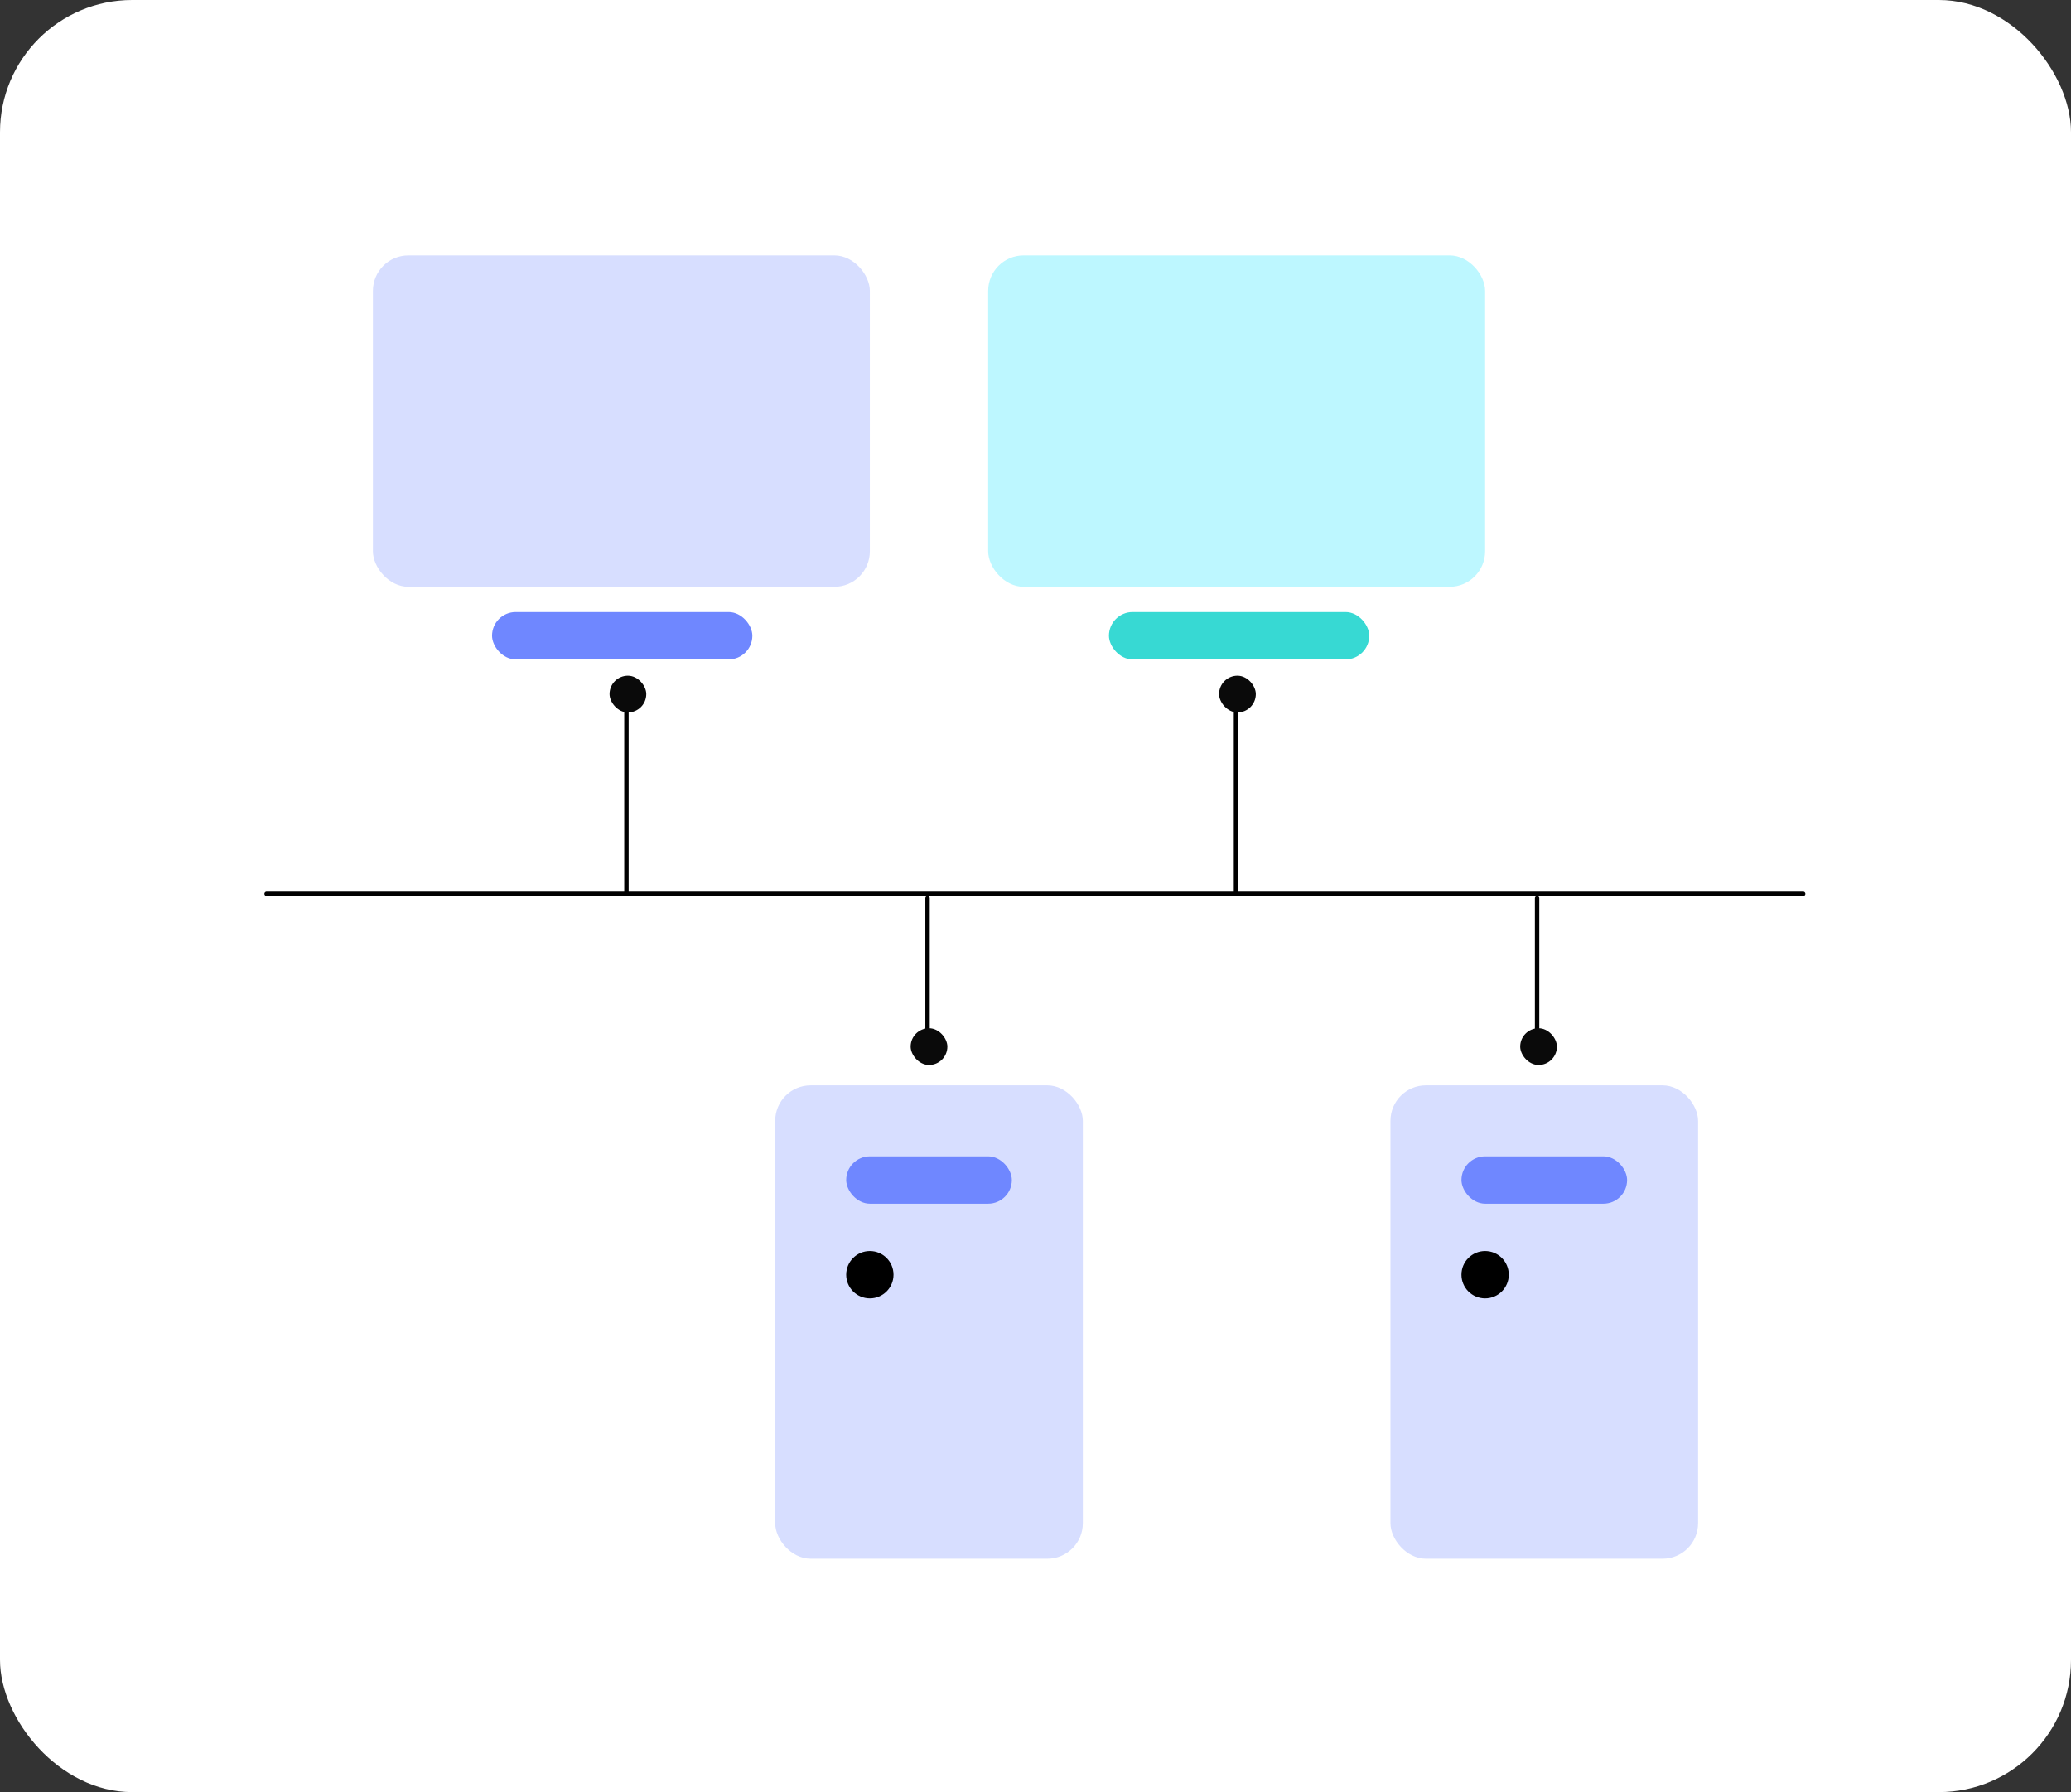 <svg width="282" height="244" viewBox="0 0 282 244" fill="none" xmlns="http://www.w3.org/2000/svg">
<rect x="0" y="0" width="282" height="244" fill="#333333" stroke="none"/>
<g clip-path="url(#clip0_1193_2970)">
<rect width="282" height="244" rx="18" fill="white"/>
<rect x="50.777" y="34.778" width="67.667" height="45.111" rx="4.833" fill="#D7DEFF"/>
<rect x="67" y="83.333" width="35.444" height="6.444" rx="3.222" fill="#6F87FF"/>
<rect x="151" y="83.333" width="35.444" height="6.444" rx="3.222" fill="#37D9D3"/>
<rect x="134.556" y="34.778" width="67.667" height="45.111" rx="4.833" fill="#BDF7FF"/>
<rect x="105.556" y="147.778" width="41.889" height="64.444" rx="4.833" fill="#D7DEFF"/>
<rect x="115.223" y="157.444" width="22.556" height="6.444" rx="3.222" fill="#6F87FF"/>
<circle cx="118.445" cy="173.556" r="3.222" fill="black"/>
<rect x="189.333" y="147.778" width="41.889" height="64.444" rx="4.833" fill="#D7DEFF"/>
<rect x="199" y="157.444" width="22.556" height="6.444" rx="3.222" fill="#6F87FF"/>
<circle cx="202.222" cy="173.556" r="3.222" fill="black"/>
<line x1="36.3" y1="121.7" x2="245.53" y2="121.7" stroke="black" stroke-width="0.6" stroke-linecap="round"/>
<line x1="85.3" y1="96.3" x2="85.3" y2="121.533" stroke="black" stroke-width="0.6" stroke-linecap="round"/>
<line x1="126.3" y1="122.3" x2="126.3" y2="143.7" stroke="black" stroke-width="0.6" stroke-linecap="round"/>
<line x1="168.3" y1="96.3" x2="168.3" y2="121.533" stroke="black" stroke-width="0.6" stroke-linecap="round"/>
<line x1="209.3" y1="122.3" x2="209.3" y2="143.7" stroke="black" stroke-width="0.6" stroke-linecap="round"/>
<rect x="166" y="92" width="5" height="5" rx="2.5" fill="#0A0A0A"/>
<rect x="207" y="140" width="5" height="5" rx="2.5" fill="#0A0A0A"/>
<rect x="83" y="92" width="5" height="5" rx="2.5" fill="#0A0A0A"/>
<rect x="124" y="140" width="5" height="5" rx="2.5" fill="#0A0A0A"/>
</g>
<defs>
<clipPath id="clip0_1193_2970">
<rect width="282" height="244" rx="18" fill="white"/>
</clipPath>
</defs>
</svg>
